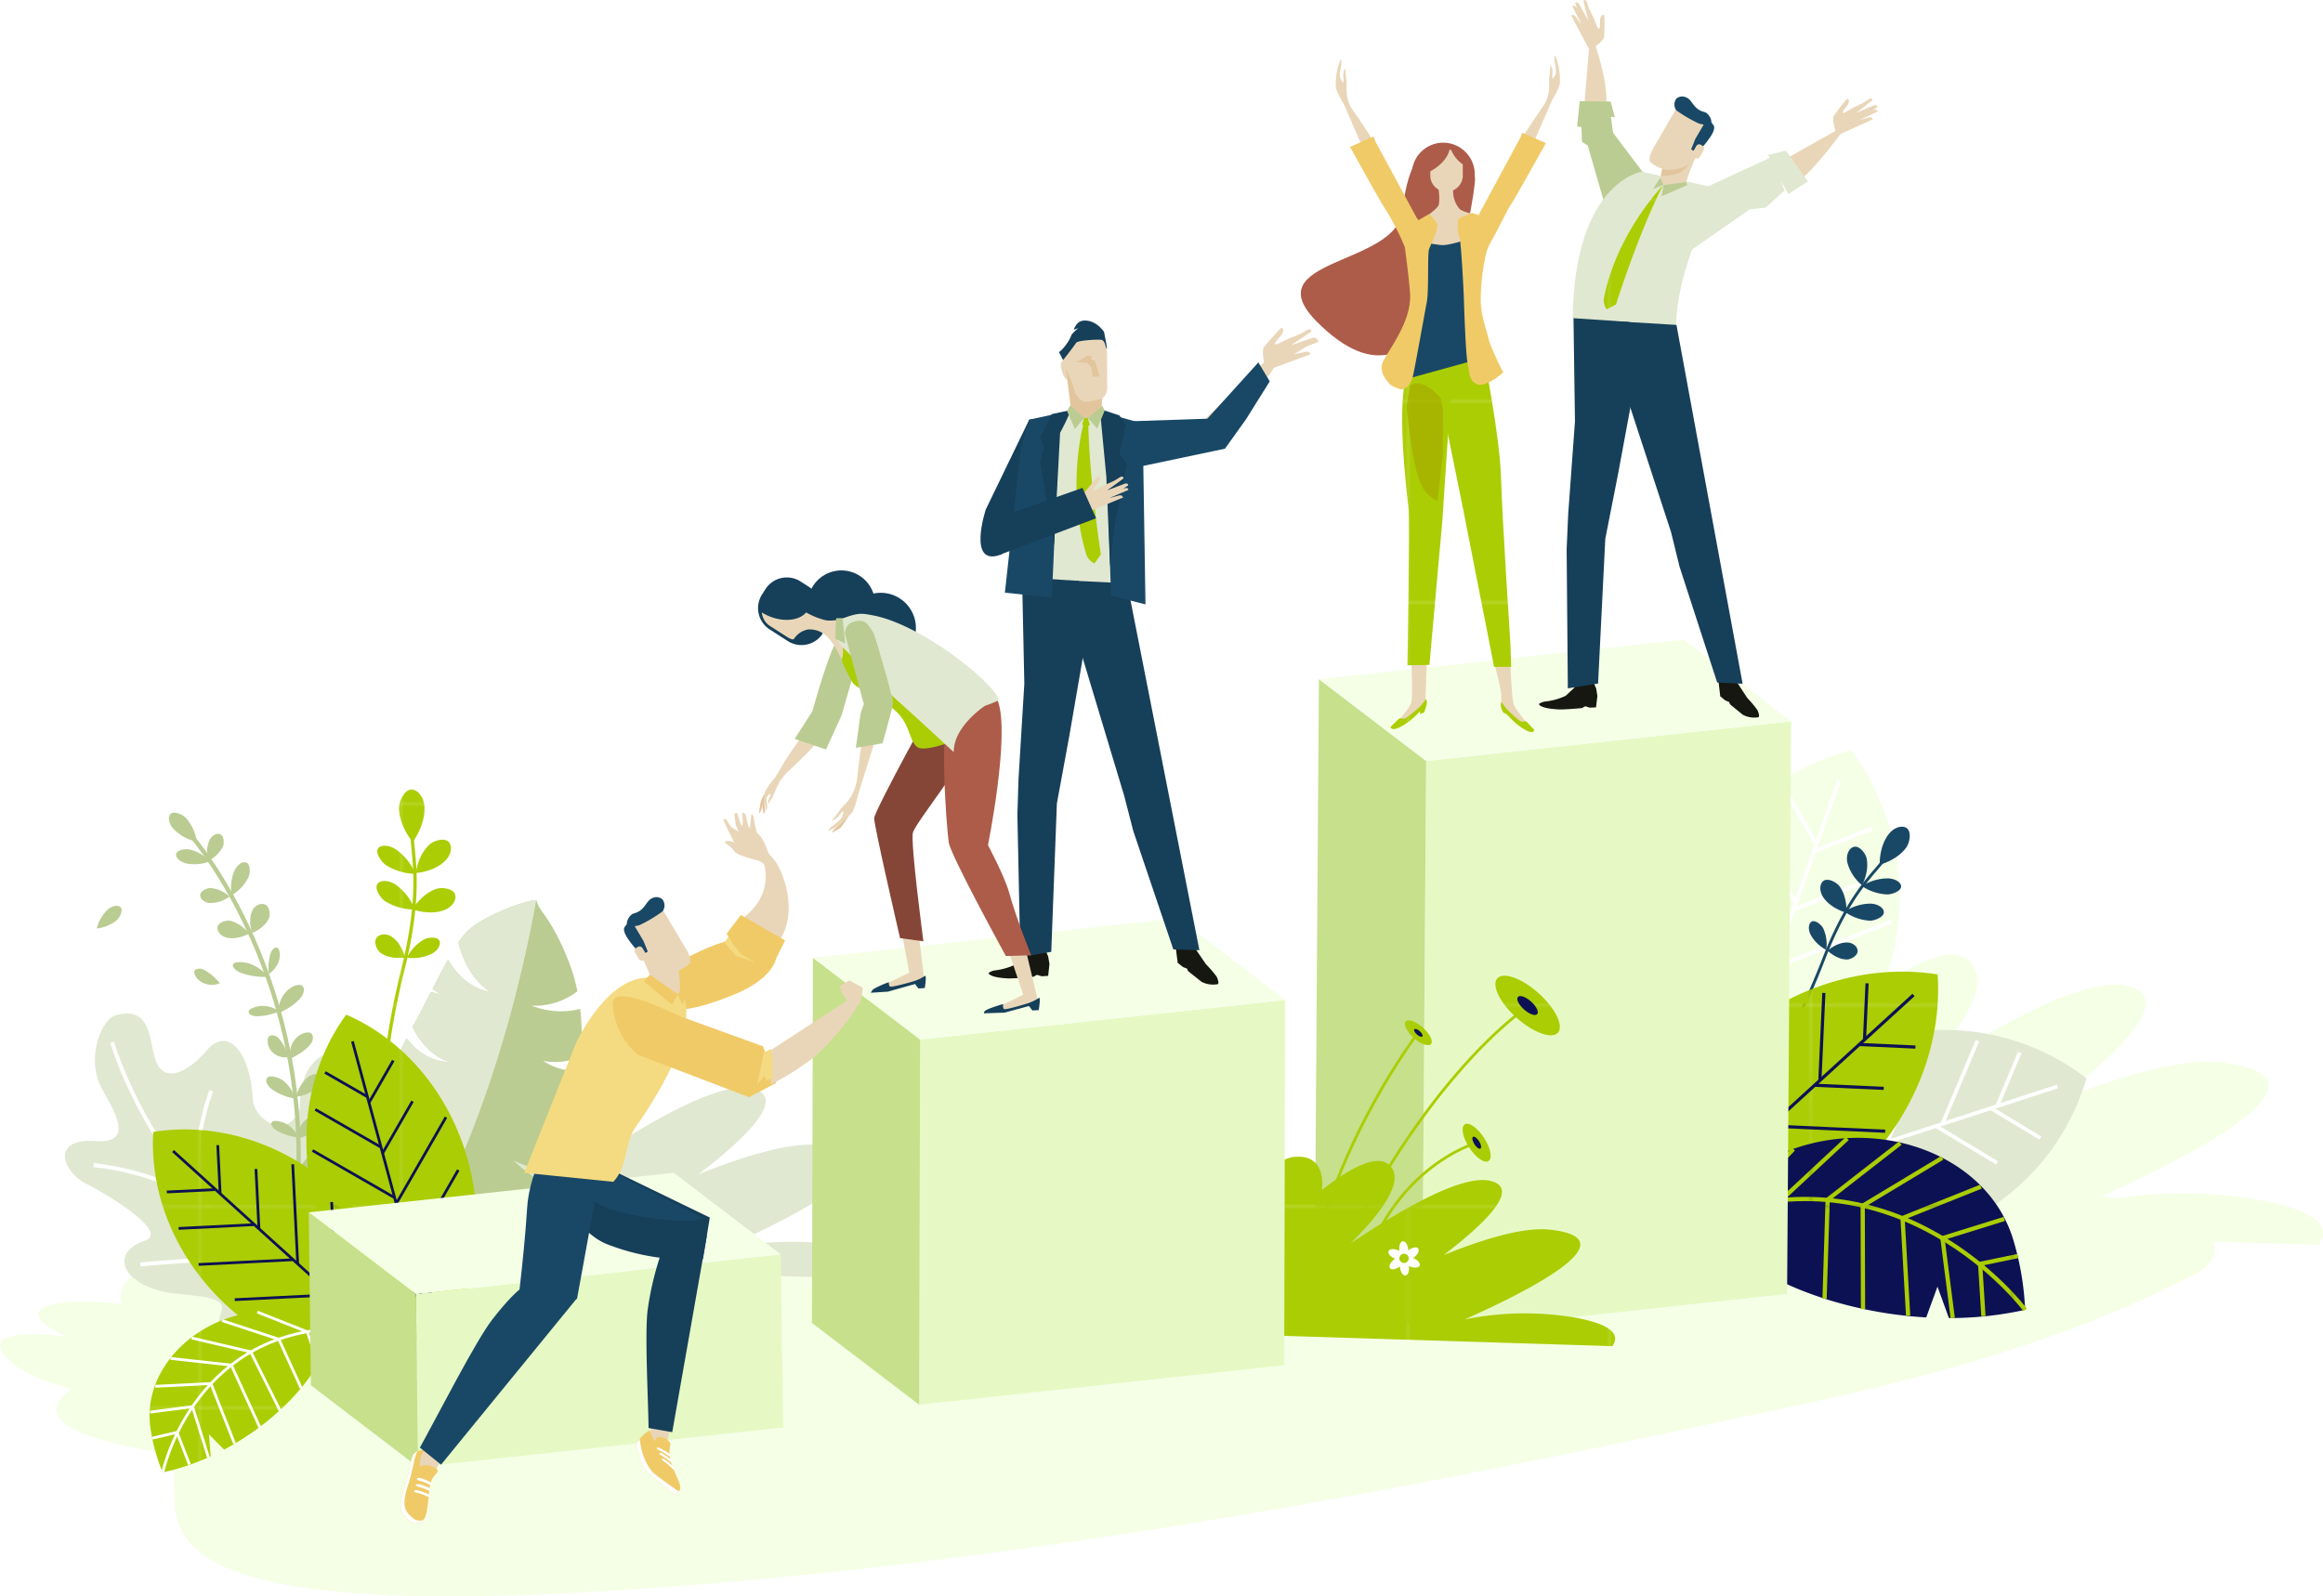 <svg xmlns="http://www.w3.org/2000/svg" xmlns:xlink="http://www.w3.org/1999/xlink" viewBox="0 0 772.92 531.26"><defs><pattern id="新規パターンスウォッチ_2" data-name="新規パターンスウォッチ 2" width="66.88" height="66.88" patternUnits="userSpaceOnUse" viewBox="0 0 66.88 66.88"><rect width="66.88" height="66.88" style="fill:none"/><rect width="66.88" height="66.88" style="fill:#abcd03"/></pattern><pattern id="新規パターンスウォッチ_4" data-name="新規パターンスウォッチ 4" width="66.88" height="66.88" patternUnits="userSpaceOnUse" viewBox="0 0 66.88 66.88"><rect width="66.88" height="66.88" style="fill:none"/><rect width="66.88" height="66.88" style="fill:#a8b500"/></pattern></defs><g id="レイヤー_2" data-name="レイヤー 2"><g id="Layer_3" data-name="Layer 3"><path d="M771.51,414.29c4.22-6.07-.62-11.5-19.69-14.91-20.8-3.72-40.84-2.27-57.39,1,39.34-17.55,85.36-42.49,44.2-46.85-12.83-1.35-32.8,4.25-55.11,13.28,25.17-19.19,39.19-35.18,24.42-38.7-13.71-3.27-42.37,12.08-73,32.69,17.64-17.53,28-33,20.59-40.66-6.07-6.27-19.64.27-35.4,12.7,1-11.33-3.51-18.34-14.44-17.31-10.28,1-19,13.85-25.41,29.43-9-24.76-34.52-40.53-60.93-33.94-31,7.75-8.18,67.14,4.7,95.44Z" style="fill:#f5ffe6"/><path d="M137.32,280.19s-4.39-4.93-4.56-11.15c-.07-2.26,1.72-6.2,4.06-6.27s4.32,2.75,4.42,6C141.42,275,137.32,280.19,137.32,280.19Z" style="fill:url(#新規パターンスウォッチ_2)"/><path d="M138.37,290.53s.56-5.74,4.46-9.43c1.41-1.34,5-2.43,6.45-.91s.8,4.44-1.25,6.39C144.13,290.27,138.37,290.53,138.37,290.53Z" style="fill:url(#新規パターンスウォッチ_2)"/><path d="M137.23,302.61s2.85-5,7.92-6.79c1.84-.65,5.57-.16,6.26,1.8s-1.08,4.39-3.75,5.33C142.59,304.73,137.23,302.61,137.23,302.61Z" style="fill:url(#新規パターンスウォッチ_2)"/><path d="M138.22,290.82a18.75,18.75,0,0,1-9.79-2.91c-1.61-1.09-3.61-4.13-2.65-5.53s3.78-1.17,6.12.42A18.75,18.75,0,0,1,138.22,290.82Z" style="fill:url(#新規パターンスウォッチ_2)"/><path d="M138,302.67a18.11,18.11,0,0,1-9.88-2.77c-1.61-1.09-3.57-4.19-2.56-5.68s3.89-1.31,6.23.28A18.14,18.14,0,0,1,138,302.67Z" style="fill:url(#新規パターンスウォッチ_2)"/><path d="M134.73,318.67s-4.59.83-8-1.47c-1.23-.84-2.53-3.49-1.51-5s3.4-1.64,5.18-.43C133.82,314.1,134.73,318.67,134.73,318.67Z" style="fill:url(#新規パターンスウォッチ_2)"/><path d="M135.38,318.73a14.53,14.53,0,0,1,5.71-6.09c1.4-.74,4.38-.95,5.07.38s-.5,3.33-2.53,4.4A14.58,14.58,0,0,1,135.38,318.73Z" style="fill:url(#新規パターンスウォッチ_2)"/><path d="M135.88,384.6a5.87,5.87,0,0,0,2.3.39l-.11-1.09.05.54-.05-.54c-.1,0-2.57.18-5-2.64-2.7-3.15-4.19-8.65-4.44-16.34-.34-10.54,1.71-24.94,6.11-42.78,5.11-20.73,4-32.31,3.24-40-.19-2-.36-3.65-.36-5.1h-1.09c0,1.5.17,3.22.36,5.21.74,7.59,1.85,19.05-3.21,39.6-9.79,39.72-6.16,54.63-1.4,60.15A8.83,8.83,0,0,0,135.88,384.6Z" style="fill:url(#新規パターンスウォッチ_2)"/><path d="M559,302.12a83,83,0,0,0,11.31,76.61,82.82,82.82,0,0,0,45.64-129.08A83,83,0,0,0,559,302.12Z" style="fill:#f5ffe6"/><line x1="611.94" y1="259.68" x2="571.63" y2="373.68" style="fill:none;stroke:#fff;stroke-miterlimit:10;stroke-width:1.342px"/><line x1="603.76" y1="283.24" x2="622.87" y2="275.75" style="fill:none;stroke:#fff;stroke-miterlimit:10;stroke-width:1.342px"/><line x1="596.89" y1="302.68" x2="620.44" y2="293.44" style="fill:none;stroke:#fff;stroke-miterlimit:10;stroke-width:1.342px"/><line x1="590.01" y1="322.12" x2="629.38" y2="306.68" style="fill:none;stroke:#fff;stroke-miterlimit:10;stroke-width:1.342px"/><line x1="583.14" y1="341.56" x2="621.44" y2="326.54" style="fill:none;stroke:#fff;stroke-miterlimit:10;stroke-width:1.342px"/><line x1="576.27" y1="361" x2="597.59" y2="352.63" style="fill:none;stroke:#fff;stroke-miterlimit:10;stroke-width:1.342px"/><line x1="604.25" y1="280.78" x2="594.1" y2="262.94" style="fill:none;stroke:#fff;stroke-miterlimit:10;stroke-width:1.342px"/><line x1="597.38" y1="300.21" x2="581.55" y2="272.41" style="fill:none;stroke:#fff;stroke-miterlimit:10;stroke-width:1.342px"/><line x1="590.5" y1="319.66" x2="570.7" y2="284.84" style="fill:none;stroke:#fff;stroke-miterlimit:10;stroke-width:1.342px"/><line x1="583.63" y1="339.09" x2="563.29" y2="303.34" style="fill:none;stroke:#fff;stroke-miterlimit:10;stroke-width:1.342px"/><line x1="576.75" y1="358.53" x2="559.28" y2="327.82" style="fill:none;stroke:#fff;stroke-miterlimit:10;stroke-width:1.342px"/><path d="M143.06,465.24c8.74-1.25-45.79-66.44-64.91-58.92-26,10.23-1.2,29,21.6,39.34s-25.68-18.33-31.53-21.59C47.84,412.72,21.85,434.68,58.66,446s4-7.63-13.35-11.22-53.85-2-16.12,13.25,56.62,13.54,46.39,8.44S-13.34,434.37,2,451.63,91,472.7,143.06,465.24Z" style="fill:#f5ffe6"/><path d="M571.8,400.84c-50.25,4.87-206,19.22-301.23,21.92-176.52,5-316.9,43.8-220.11,60.1C77.5,487.42,6.7,540.1,193,530c163.56-8.89,327.25-45.8,406.58-62.63s114.78-35.23,131.26-43.58C745.36,416.42,747.44,383.83,571.8,400.84Z" style="fill:#f5ffe6"/><path d="M623.2,346.53A77.32,77.32,0,0,0,573,398.31a77.11,77.11,0,0,0,121.22-39.46A77.31,77.31,0,0,0,623.2,346.53Z" style="fill:#e0e8d1"/><line x1="684.57" y1="361.58" x2="577.51" y2="396.44" style="fill:none;stroke:#fff;stroke-miterlimit:10;stroke-width:1.249px"/><line x1="662.52" y1="368.9" x2="678.89" y2="378.76" style="fill:none;stroke:#fff;stroke-miterlimit:10;stroke-width:1.249px"/><line x1="644.27" y1="374.84" x2="664.44" y2="387" style="fill:none;stroke:#fff;stroke-miterlimit:10;stroke-width:1.249px"/><line x1="626.02" y1="380.78" x2="659.74" y2="401.11" style="fill:none;stroke:#fff;stroke-miterlimit:10;stroke-width:1.249px"/><line x1="607.76" y1="386.73" x2="640.57" y2="406.5" style="fill:none;stroke:#fff;stroke-miterlimit:10;stroke-width:1.249px"/><line x1="589.51" y1="392.67" x2="607.77" y2="403.68" style="fill:none;stroke:#fff;stroke-miterlimit:10;stroke-width:1.249px"/><line x1="664.62" y1="367.86" x2="672.04" y2="350.26" style="fill:none;stroke:#fff;stroke-miterlimit:10;stroke-width:1.249px"/><line x1="646.37" y1="373.81" x2="657.94" y2="346.35" style="fill:none;stroke:#fff;stroke-miterlimit:10;stroke-width:1.249px"/><line x1="628.11" y1="379.75" x2="642.6" y2="345.39" style="fill:none;stroke:#fff;stroke-miterlimit:10;stroke-width:1.249px"/><line x1="609.86" y1="385.69" x2="624.74" y2="350.39" style="fill:none;stroke:#fff;stroke-miterlimit:10;stroke-width:1.249px"/><line x1="591.61" y1="391.63" x2="604.39" y2="361.31" style="fill:none;stroke:#fff;stroke-miterlimit:10;stroke-width:1.249px"/><path d="M625.44,287.76s5.57-1.32,8.79-5.66c1.17-1.57,1.87-5.26.23-6.47s-4.44-.2-6.13,2.08C625.1,282.05,625.44,287.76,625.44,287.76Z" style="fill:#194866"/><path d="M619.54,294.59s2.46-4.36,1.53-8.93c-.34-1.65-2.36-4.22-4.13-3.85s-2.79,2.76-2.3,5.16A14.57,14.57,0,0,0,619.54,294.59Z" style="fill:#194866"/><path d="M614.34,303.75s.46-5-2.25-8.77c-1-1.38-3.88-2.89-5.35-1.84s-1.41,3.65,0,5.65C609.47,302.58,614.34,303.75,614.34,303.75Z" style="fill:#194866"/><path d="M619.51,294.88a16.23,16.23,0,0,0,8.4,2.79c1.69,0,4.62-1.13,4.64-2.61s-2.11-2.71-4.56-2.74A16.19,16.19,0,0,0,619.51,294.88Z" style="fill:#194866"/><path d="M613.76,303.4a15.73,15.73,0,0,0,8.4,3c1.69,0,4.63-1.21,4.65-2.77s-2.11-2.87-4.57-2.9A15.69,15.69,0,0,0,613.76,303.4Z" style="fill:#194866"/><path d="M608.12,316.4s2.84,2.88,6.4,2.93c1.29,0,3.54-1.22,3.56-2.78s-1.6-2.86-3.47-2.89C611,313.61,608.12,316.4,608.12,316.4Z" style="fill:#194866"/><path d="M607.63,316.12a12.63,12.63,0,0,0-1-7.17c-.62-1.22-2.64-2.85-3.79-2.26s-1.3,2.62-.39,4.4A12.57,12.57,0,0,0,607.63,316.12Z" style="fill:#194866"/><path d="M574.48,362.7a4.83,4.83,0,0,1-1.82-.87l.61-.72-.3.36.3-.36c.07.06,1.74,1.41,4.85.6,3.49-.9,7.29-4.06,11.29-9.4,5.49-7.33,11.2-18.58,17-33.46,6.69-17.28,13.25-25,17.59-30,1.11-1.3,2.07-2.43,2.8-3.45l.77.55c-.75,1.06-1.72,2.2-2.85,3.52-4.3,5-10.8,12.62-17.43,29.74-12.82,33.12-22.82,41.91-29,43.46A7.69,7.69,0,0,1,574.48,362.7Z" style="fill:#194866"/><path d="M574.77,346.74c-20.41,18.64-30.29,44-28.68,67.6,23.32,3.73,49.51-3.8,69.92-22.44s30.29-44,28.69-67.61C621.38,320.56,595.19,328.09,574.77,346.74Z" style="fill:url(#新規パターンスウォッチ_2)"/><line x1="636.68" y1="331.12" x2="549.59" y2="410.65" style="fill:none;stroke:#0c1153;stroke-miterlimit:10;stroke-width:1.049px"/><line x1="618.79" y1="347.62" x2="637.31" y2="348.46" style="fill:none;stroke:#0c1153;stroke-miterlimit:10;stroke-width:1.049px"/><line x1="603.95" y1="361.18" x2="626.76" y2="362.21" style="fill:none;stroke:#0c1153;stroke-miterlimit:10;stroke-width:1.049px"/><line x1="589.1" y1="374.74" x2="627.24" y2="376.47" style="fill:none;stroke:#0c1153;stroke-miterlimit:10;stroke-width:1.049px"/><line x1="574.25" y1="388.3" x2="611.35" y2="389.98" style="fill:none;stroke:#0c1153;stroke-miterlimit:10;stroke-width:1.049px"/><line x1="559.39" y1="401.86" x2="580.06" y2="402.8" style="fill:none;stroke:#0c1153;stroke-miterlimit:10;stroke-width:1.049px"/><line x1="620.38" y1="345.75" x2="621.22" y2="327.25" style="fill:none;stroke:#0c1153;stroke-miterlimit:10;stroke-width:1.049px"/><line x1="605.53" y1="359.32" x2="606.84" y2="330.45" style="fill:none;stroke:#0c1153;stroke-miterlimit:10;stroke-width:1.049px"/><line x1="590.68" y1="372.88" x2="592.32" y2="336.75" style="fill:none;stroke:#0c1153;stroke-miterlimit:10;stroke-width:1.049px"/><line x1="575.83" y1="386.44" x2="577.51" y2="349.33" style="fill:none;stroke:#0c1153;stroke-miterlimit:10;stroke-width:1.049px"/><line x1="560.98" y1="400" x2="562.43" y2="368.12" style="fill:none;stroke:#0c1153;stroke-miterlimit:10;stroke-width:1.049px"/><path d="M297.22,425.87c3.12-4.48-.46-8.49-14.52-11a115.46,115.46,0,0,0-42.33.74c29-12.95,63-31.34,32.61-34.55-9.47-1-24.2,3.13-40.65,9.79,18.56-14.16,28.9-26,18-28.55-10.11-2.41-31.25,8.92-53.85,24.12,13-12.93,20.67-24.33,15.19-30-4.48-4.63-14.49.2-26.11,9.36.77-8.35-2.59-13.52-10.65-12.76-7.58.72-14,10.21-18.75,21.7-6.67-18.26-25.46-29.89-44.93-25-22.88,5.72-6,49.52,3.46,70.39Z" style="fill:#e0e8d1"/><path d="M146,465.4c-.69-3.09-12.09-26.94-1.23-42.56,8.62-12.41,1.59-15.51-5.15-15.83s-13.24,2.4-13.48-6.08c-.78-27.91-19.34-48.68-26.77-31.19-4,9.45-14.87,3.11-15.23-3.94-.77-15-8.09-24.73-15.35-16.24s-14.17,10.1-16.75,4-1-19-13.35-15.74c-4.86,1.3-9.61,13.06-5.64,22.68,2.26,5.48,13.86,20.34-1.16,19.25C16.41,378.64,21.06,390.4,28.8,394c2.89,1.34,28.62,15.81,19.38,18.9-10.91,3.65-8.47,13.35,5.79,16.89,6.48,1.62,21.61.83,19.8,6.29S71.2,449.69,81.16,452C98.35,456,144.55,459,146,465.4Z" style="fill:#e0e8d1"/><path d="M37.34,346.89s11.38,40.7,49.42,70.45,55.16,40.08,73.26,63.51" style="fill:none;stroke:#fff;stroke-miterlimit:10;stroke-width:1.311px"/><path d="M70.3,363s-8.39,21.54-2.46,36.65" style="fill:none;stroke:#fff;stroke-miterlimit:10;stroke-width:1.311px"/><path d="M31.11,387.75s22.56,1.71,39.33,14.67" style="fill:none;stroke:#fff;stroke-miterlimit:10;stroke-width:1.311px"/><path d="M106.89,376.61s2.79,10.69-5.61,51.76" style="fill:none;stroke:#fff;stroke-miterlimit:10;stroke-width:1.311px"/><path d="M46.67,420.81s34.91-3.36,43.09-1.09" style="fill:none;stroke:#fff;stroke-miterlimit:10;stroke-width:1.311px"/><path d="M79.39,444.51s28.09-6.07,44.6,1.56" style="fill:none;stroke:#fff;stroke-miterlimit:10;stroke-width:1.311px"/><path d="M99.34,401.44c6.75-74.73-34.26-122.68-34.68-123.16l-1.07.94c.41.47,41,48,34.33,122.09Z" style="fill:#bacc92"/><path d="M65.5,280.11a15.32,15.32,0,0,0-3.62-7.89c-1.13-1.19-4-2.41-5.09-1.37s-.59,3.42,1.06,5.17A15.33,15.33,0,0,0,65.5,280.11Z" style="fill:#bacc92"/><path d="M69.91,286.64a14.33,14.33,0,0,0-6.8-3.93c-1.46-.32-4.21.18-4.49,1.46s1.35,2.74,3.48,3.21A14.34,14.34,0,0,0,69.91,286.64Z" style="fill:#bacc92"/><path d="M76.38,298.36a10.79,10.79,0,0,0-6.19-2.82c-1.27-.07-3.51.94-3.58,2.32s1.48,2.58,3.32,2.67A10.79,10.79,0,0,0,76.38,298.36Z" style="fill:#bacc92"/><path d="M69.26,286.5a10.77,10.77,0,0,0,4.88-4.68c.53-1.15.42-3.59-.82-4.16s-2.92.42-3.69,2.08A10.83,10.83,0,0,0,69.26,286.5Z" style="fill:#bacc92"/><path d="M98.52,365a12.81,12.81,0,0,0,6.68-2.8c1-.91,2.12-3.26,1.27-4.22s-2.84-.58-4.34.74A12.74,12.74,0,0,0,98.52,365Z" style="fill:#bacc92"/><path d="M77.1,297.92A14.29,14.29,0,0,0,82.65,292c.65-1.4.7-4.3-.6-4.89s-3.16.7-4.09,2.73A14.33,14.33,0,0,0,77.1,297.92Z" style="fill:#bacc92"/><path d="M83.9,310.49s4-1.46,5.58-4.83c.56-1.23.29-3.91-1.24-4.61s-3.5.28-4.31,2.05C82.38,306.48,83.9,310.49,83.9,310.49Z" style="fill:#bacc92"/><path d="M82.83,310.71a11.49,11.49,0,0,0-6.15-4.26c-1.35-.29-4,.47-4.28,2s1.1,3.19,3.07,3.6C79.2,312.88,82.83,310.71,82.83,310.71Z" style="fill:#bacc92"/><path d="M98.18,365.61a11.53,11.53,0,0,0-4-6c-1.17-.92-4-1.87-5.07-1.07s-.4,2.6,1.31,3.94A18.27,18.27,0,0,0,98.18,365.61Z" style="fill:#bacc92"/><path d="M92.94,336.58a9.73,9.73,0,0,0-5.75-1.82c-1.32,0-4,.72-4.39,1.67s.87,1.76,2.77,1.79A20.17,20.17,0,0,0,92.94,336.58Z" style="fill:#bacc92"/><path d="M89.45,324.12a8.34,8.34,0,0,0,3.35-4.32c.4-1.11.45-3.57-.32-4.24s-1.91.2-2.48,1.81A16.43,16.43,0,0,0,89.45,324.12Z" style="fill:#bacc92"/><path d="M96,351.8s-1.16-4.32-3.61-6.56c-.89-.81-2.78-1.08-3.24.3a5.12,5.12,0,0,0,1.59,4.72A6.09,6.09,0,0,0,96,351.8Z" style="fill:#bacc92"/><path d="M92.77,337.17s4.83-2,7.45-5.32c1-1.2,1.39-3.58-.09-4s-3.91.86-5.29,2.6A9.13,9.13,0,0,0,92.77,337.17Z" style="fill:#bacc92"/><path d="M96.65,352.28s4.57-1.92,6.83-5c.82-1.12,1-3.31-.5-3.63s-3.78.84-5,2.46A7.52,7.52,0,0,0,96.65,352.28Z" style="fill:#bacc92"/><path d="M32.22,309a12.81,12.81,0,0,0,6.68-2.8c1-.92,2.11-3.26,1.27-4.22s-2.84-.59-4.34.74A12.74,12.74,0,0,0,32.22,309Z" style="fill:#bacc92"/><path d="M99,391.4a11.49,11.49,0,0,0-4-6c-1.17-.93-4-1.87-5.08-1.08s-.39,2.6,1.31,3.94A18.38,18.38,0,0,0,99,391.4Z" style="fill:#bacc92"/><path d="M99.29,378.58a9.54,9.54,0,0,0-4-4.52c-1.11-.69-3.77-1.39-4.65-.79s-.18,2,1.45,3A19.89,19.89,0,0,0,99.29,378.58Z" style="fill:#bacc92"/><path d="M73.13,327.22a16.75,16.75,0,0,0-5.55-4.61c-1.1-.47-3-.27-2.94,1s1.47,2.87,3.06,3.55A6.82,6.82,0,0,0,73.13,327.22Z" style="fill:#bacc92"/><path d="M99.23,391.89s5-1.39,8.07-4.34c1.1-1.07,1.83-3.37.4-3.93s-4,.36-5.57,1.92A9.06,9.06,0,0,0,99.23,391.89Z" style="fill:#bacc92"/><path d="M99.44,378.85s4.59-1.27,7-3.9c.86-1,1.17-3-.3-3.46s-3.75.36-5,1.74A6.58,6.58,0,0,0,99.44,378.85Z" style="fill:#bacc92"/><path d="M89.3,325.1a14.62,14.62,0,0,0-6.25-4.39c-1.5-.56-4.68-.82-5.38.06s.64,2.31,2.83,3.12A23.73,23.73,0,0,0,89.3,325.1Z" style="fill:#bacc92"/><path d="M131.45,394.53a15.25,15.25,0,0,0,4-.15,37.38,37.38,0,0,1-12.29-7.17,44.68,44.68,0,0,1-5.89-6.12c.45-.78.89-1.51,1.33-2.15a58.34,58.34,0,0,0,3-5.19,20.51,20.51,0,0,0,8.93,7.33,25.6,25.6,0,0,1-7.38-10.3c4-7.87,8.62-18.33,12.1-25.23,3.35,4.41,7.83,7.32,12.87,7.79.46.05.91.06,1.37.07-5.14-1.69-9.46-6-12.24-11.65.1-.16.18-.31.27-.46,1.68-2.89,3.68-6.88,5.82-11.1a15.72,15.72,0,0,1,3.57,1,18.66,18.66,0,0,0-3-2c1.68-3.32,3.43-6.74,5.16-9.83,3.27,5.78,8.22,9.8,13.95,10.68-5-3.31-8.8-9.26-10.48-16.4a28,28,0,0,1,2.46-3.22c5.44-6,23.4-12,23.61-10.61.55,3.49,4.47,4.75,10.5,19.85a59.92,59.92,0,0,1,3,10.23,23.12,23.12,0,0,1-15.26,4.78,26.93,26.93,0,0,0,7.33,1.76,25.9,25.9,0,0,0,8.87-.68,85.81,85.81,0,0,1,.28,15.71,19.79,19.79,0,0,1-10.75,1.85c-.64-.06-1.26-.15-1.88-.26a21.09,21.09,0,0,0,9.69,3.34,23.16,23.16,0,0,0,2.48.1c-.4,3.52-1,7-1.6,10.49a58.13,58.13,0,0,1-3.3,10.52l-.62-.36c-1.2-.69-2.39-1.32-3.57-1.88a29.11,29.11,0,0,1,3.45,4c-1.37,3.24-3,6.71-4.83,10.3a33.45,33.45,0,0,1-11.6-3.43,48.29,48.29,0,0,0,9.61,7.25c-2.29,4.33-4.8,8.79-7.41,13.25a46.4,46.4,0,0,1-7.77-6.22c.77,2.63,3,5.74,6.25,8.8-3.86,6.5-7.87,12.92-11.65,18.83a37.2,37.2,0,0,1-7.55-7.89c-.36,2.71,1.9,6.57,5.87,10.51l-2,3.12c-13.48,20.77-34.5,6.25-34.5,6.25s-12.57-21.22-13.83-29.38c-.73-4.69,3.87-18.84,8.4-27.61C119.64,389.49,125.1,393.92,131.45,394.53Z" style="fill:#bacc92"/><path d="M121.66,440s-12.57-21.22-13.83-29.38c-.73-4.69,3.87-18.84,8.4-27.61,3.41,6.46,8.87,10.89,15.22,11.5a15.25,15.25,0,0,0,4-.15,37.38,37.38,0,0,1-12.29-7.17,44.68,44.68,0,0,1-5.89-6.12c.45-.78.89-1.51,1.33-2.15a58.34,58.34,0,0,0,3-5.19,20.51,20.51,0,0,0,8.93,7.33,25.6,25.6,0,0,1-7.38-10.3c4-7.87,8.62-18.33,12.1-25.23,3.35,4.41,7.83,7.32,12.87,7.79.46.05.91.06,1.37.07-5.14-1.69-9.46-6-12.24-11.65.1-.16.18-.31.27-.46,1.68-2.89,3.68-6.88,5.82-11.1a15.72,15.72,0,0,1,3.57,1,18.66,18.66,0,0,0-3-2c1.68-3.32,3.43-6.74,5.16-9.83,3.27,5.78,8.22,9.8,13.95,10.68-5-3.31-8.8-9.26-10.48-16.4a28,28,0,0,1,2.46-3.22c5.15-5.68,21.52-11.33,23.43-10.77C167.7,358.34,147.47,407.78,122,440.26Z" style="fill:#e0e8d1"/><path d="M104.71,400.35c6.23,23.1,21.83,40.77,40.59,48.89,12.12-16.45,16.72-39.58,10.49-62.67S134,345.79,115.2,337.68C103.07,354.13,98.47,377.25,104.71,400.35Z" style="fill:url(#新規パターンスウォッチ_2)"/><line x1="117.27" y1="346.56" x2="143.85" y2="445.09" style="fill:none;stroke:#0c1153;stroke-miterlimit:10;stroke-width:0.908px"/><line x1="122.85" y1="366.85" x2="130.85" y2="352.95" style="fill:none;stroke:#0c1153;stroke-miterlimit:10;stroke-width:0.908px"/><line x1="127.39" y1="383.65" x2="137.24" y2="366.52" style="fill:none;stroke:#0c1153;stroke-miterlimit:10;stroke-width:0.908px"/><line x1="131.92" y1="400.45" x2="148.39" y2="371.81" style="fill:none;stroke:#0c1153;stroke-miterlimit:10;stroke-width:0.908px"/><line x1="136.45" y1="417.25" x2="152.47" y2="389.39" style="fill:none;stroke:#0c1153;stroke-miterlimit:10;stroke-width:0.908px"/><line x1="140.98" y1="434.05" x2="149.91" y2="418.54" style="fill:none;stroke:#0c1153;stroke-miterlimit:10;stroke-width:0.908px"/><line x1="122.05" y1="364.89" x2="108.15" y2="356.9" style="fill:none;stroke:#0c1153;stroke-miterlimit:10;stroke-width:0.908px"/><line x1="126.59" y1="381.69" x2="104.91" y2="369.23" style="fill:none;stroke:#0c1153;stroke-miterlimit:10;stroke-width:0.908px"/><line x1="131.12" y1="398.49" x2="103.99" y2="382.89" style="fill:none;stroke:#0c1153;stroke-miterlimit:10;stroke-width:0.908px"/><line x1="135.65" y1="415.29" x2="107.79" y2="399.27" style="fill:none;stroke:#0c1153;stroke-miterlimit:10;stroke-width:0.908px"/><line x1="140.18" y1="432.09" x2="116.24" y2="418.33" style="fill:none;stroke:#0c1153;stroke-miterlimit:10;stroke-width:0.908px"/><path d="M76.1,435.1c17.74,16,40.43,22.47,60.59,19.16,1.3-20.4-7.34-42.34-25.08-58.39S71.19,373.39,51,376.72C49.72,397.11,58.37,419.05,76.1,435.1Z" style="fill:url(#新規パターンスウォッチ_2)"/><line x1="57.57" y1="383.06" x2="133.23" y2="451.54" style="fill:none;stroke:#0c1153;stroke-miterlimit:10;stroke-width:0.908px"/><line x1="73.24" y1="397.11" x2="72.45" y2="381.1" style="fill:none;stroke:#0c1153;stroke-miterlimit:10;stroke-width:0.908px"/><line x1="86.15" y1="408.79" x2="85.16" y2="389.05" style="fill:none;stroke:#0c1153;stroke-miterlimit:10;stroke-width:0.908px"/><line x1="99.05" y1="420.46" x2="97.4" y2="387.47" style="fill:none;stroke:#0c1153;stroke-miterlimit:10;stroke-width:0.908px"/><line x1="111.95" y1="432.14" x2="110.35" y2="400.04" style="fill:none;stroke:#0c1153;stroke-miterlimit:10;stroke-width:0.908px"/><line x1="124.85" y1="443.82" x2="123.96" y2="425.95" style="fill:none;stroke:#0c1153;stroke-miterlimit:10;stroke-width:0.908px"/><line x1="71.51" y1="395.9" x2="55.5" y2="396.69" style="fill:none;stroke:#0c1153;stroke-miterlimit:10;stroke-width:0.908px"/><line x1="84.41" y1="407.57" x2="59.44" y2="408.82" style="fill:none;stroke:#0c1153;stroke-miterlimit:10;stroke-width:0.908px"/><line x1="97.32" y1="419.25" x2="66.06" y2="420.81" style="fill:none;stroke:#0c1153;stroke-miterlimit:10;stroke-width:0.908px"/><line x1="110.22" y1="430.93" x2="78.11" y2="432.53" style="fill:none;stroke:#0c1153;stroke-miterlimit:10;stroke-width:0.908px"/><line x1="123.12" y1="442.6" x2="95.54" y2="443.98" style="fill:none;stroke:#0c1153;stroke-miterlimit:10;stroke-width:0.908px"/><path d="M69.51,477.33l.6,7.33a76,76,0,0,1-16,5.36,61.84,61.84,0,0,1-4.1-15.19c-3.55-26.08,30.74-49.66,60.79-32.61-2.66,11-11.59,23.35-25.3,33.36a92,92,0,0,1-10.94,6.86Z" style="fill:url(#新規パターンスウォッチ_2)"/><path d="M54.16,490s9.54-45.26,56.69-47.8" style="fill:none;stroke:#fff;stroke-miterlimit:10;stroke-width:0.933px"/><line x1="50.69" y1="478.61" x2="59.22" y2="476.63" style="fill:none;stroke:#fff;stroke-miterlimit:10;stroke-width:0.933px"/><line x1="49.96" y1="469.96" x2="64.06" y2="468.12" style="fill:none;stroke:#fff;stroke-miterlimit:10;stroke-width:0.933px"/><line x1="51.66" y1="461.37" x2="70.17" y2="460.44" style="fill:none;stroke:#fff;stroke-miterlimit:10;stroke-width:0.933px"/><line x1="56.73" y1="452.08" x2="76.99" y2="454.32" style="fill:none;stroke:#fff;stroke-miterlimit:10;stroke-width:0.933px"/><line x1="63.75" y1="445.28" x2="83.42" y2="449.88" style="fill:none;stroke:#fff;stroke-miterlimit:10;stroke-width:0.933px"/><line x1="73.89" y1="439.49" x2="92.8" y2="445.72" style="fill:none;stroke:#fff;stroke-miterlimit:10;stroke-width:0.933px"/><line x1="85.62" y1="436.65" x2="102.24" y2="443.24" style="fill:none;stroke:#fff;stroke-miterlimit:10;stroke-width:0.933px"/><line x1="63.05" y1="487.43" x2="58.94" y2="476.8" style="fill:none;stroke:#fff;stroke-miterlimit:10;stroke-width:0.933px"/><line x1="64.06" y1="468.12" x2="69.35" y2="485.01" style="fill:none;stroke:#fff;stroke-miterlimit:10;stroke-width:0.933px"/><line x1="70.17" y1="460.44" x2="78.03" y2="480.41" style="fill:none;stroke:#fff;stroke-miterlimit:10;stroke-width:0.933px"/><line x1="76.99" y1="454.32" x2="86.43" y2="474.98" style="fill:none;stroke:#fff;stroke-miterlimit:10;stroke-width:0.933px"/><line x1="83.42" y1="449.88" x2="93.14" y2="469.36" style="fill:none;stroke:#fff;stroke-miterlimit:10;stroke-width:0.933px"/><line x1="92.8" y1="445.72" x2="100.22" y2="462" style="fill:none;stroke:#fff;stroke-miterlimit:10;stroke-width:0.933px"/><line x1="102.24" y1="443.24" x2="105.88" y2="453.78" style="fill:none;stroke:#fff;stroke-miterlimit:10;stroke-width:0.933px"/><path d="M644.65,428.19l3.8,10.46a115.49,115.49,0,0,0,25.36-2.74,94.22,94.22,0,0,0-4-23.49c-11.65-38.13-73.76-48.84-104.31-6.35,10.63,13.43,30.75,24.78,56,29.87a137.42,137.42,0,0,0,19.4,2.5Z" style="fill:#0c1153"/><path d="M673.81,435.91S632,379.68,565.51,406.07" style="fill:none;stroke-miterlimit:10;stroke-width:1.413px;stroke:url(#新規パターンスウォッチ_2)"/><line x1="671.35" y1="418.02" x2="658.36" y2="420.7" style="fill:none;stroke-miterlimit:10;stroke-width:1.413px;stroke:url(#新規パターンスウォッチ_2)"/><line x1="666.87" y1="405.66" x2="646.3" y2="412.06" style="fill:none;stroke-miterlimit:10;stroke-width:1.413px;stroke:url(#新規パターンスウォッチ_2)"/><line x1="659.1" y1="394.91" x2="633.03" y2="405.36" style="fill:none;stroke-miterlimit:10;stroke-width:1.413px;stroke:url(#新規パターンスウォッチ_2)"/><line x1="646.22" y1="385.35" x2="619.77" y2="401.27" style="fill:none;stroke-miterlimit:10;stroke-width:1.413px;stroke:url(#新規パターンスウォッチ_2)"/><line x1="632.27" y1="380.43" x2="608.11" y2="399.23" style="fill:none;stroke-miterlimit:10;stroke-width:1.413px;stroke:url(#新規パターンスウォッチ_2)"/><line x1="614.64" y1="378.89" x2="592.57" y2="399.45" style="fill:none;stroke-miterlimit:10;stroke-width:1.413px;stroke:url(#新規パターンスウォッチ_2)"/><line x1="596.7" y1="382.42" x2="578.02" y2="402.02" style="fill:none;stroke-miterlimit:10;stroke-width:1.413px;stroke:url(#新規パターンスウォッチ_2)"/><line x1="659.93" y1="437.99" x2="658.85" y2="420.75" style="fill:none;stroke-miterlimit:10;stroke-width:1.413px;stroke:url(#新規パターンスウォッチ_2)"/><line x1="646.3" y1="412.06" x2="649.72" y2="438.65" style="fill:none;stroke-miterlimit:10;stroke-width:1.413px;stroke:url(#新規パターンスウォッチ_2)"/><line x1="633.03" y1="405.36" x2="634.88" y2="437.83" style="fill:none;stroke-miterlimit:10;stroke-width:1.413px;stroke:url(#新規パターンスウォッチ_2)"/><line x1="619.77" y1="401.27" x2="619.87" y2="435.67" style="fill:none;stroke-miterlimit:10;stroke-width:1.413px;stroke:url(#新規パターンスウォッチ_2)"/><line x1="608.11" y1="399.23" x2="607.08" y2="432.19" style="fill:none;stroke-miterlimit:10;stroke-width:1.413px;stroke:url(#新規パターンスウォッチ_2)"/><line x1="592.57" y1="399.45" x2="592.68" y2="426.56" style="fill:none;stroke-miterlimit:10;stroke-width:1.413px;stroke:url(#新規パターンスウォッチ_2)"/><line x1="578.02" y1="402.02" x2="579.67" y2="418.82" style="fill:none;stroke-miterlimit:10;stroke-width:1.413px;stroke:url(#新規パターンスウォッチ_2)"/><g style="isolation:isolate"><polygon points="595.96 240.07 594.61 430.61 473.17 443.78 474.51 253.24 595.96 240.07" style="fill:#e6f9c5"/><polygon points="473.17 443.78 437.5 416.57 438.84 226.03 474.51 253.24 473.17 443.78" style="fill:#c6e08c"/><polygon points="474.51 253.24 438.84 226.03 560.29 212.86 595.96 240.07 474.51 253.24" style="fill:#f5ffe6"/></g><path d="M536.48,448c2.69-3.88-.4-7.34-12.56-9.52a99.83,99.83,0,0,0-36.63.64c25.11-11.2,54.47-27.12,28.21-29.9-8.19-.86-20.94,2.71-35.18,8.48,16.07-12.25,25-22.46,15.59-24.7-8.75-2.09-27,7.71-46.6,20.86,11.26-11.18,17.89-21.05,13.15-25.95-3.88-4-12.54.18-22.6,8.11.67-7.24-2.24-11.71-9.21-11-6.56.62-12.12,8.84-16.22,18.78-5.78-15.8-22-25.87-38.88-21.66-19.8,4.94-5.22,42.85,3,60.91Z" style="fill:url(#新規パターンスウォッチ_2)"/><path d="M507.11,335.94s-36.69,24.6-67.61,96.21" style="fill:none;stroke-miterlimit:10;stroke-width:0.934px;stroke:url(#新規パターンスウォッチ_2)"/><path d="M471.44,344.28s-26.85,35.07-35.72,79.19" style="fill:none;stroke-miterlimit:10;stroke-width:0.934px;stroke:url(#新規パターンスウォッチ_2)"/><path d="M491.32,380.29s-31.15,8.9-39.44,49.3" style="fill:none;stroke-miterlimit:10;stroke-width:0.934px;stroke:url(#新規パターンスウォッチ_2)"/><path d="M511.94,330.55c5.57,5,8.44,10.87,6.42,13.13s-8.18,0-13.75-4.95-8.44-10.87-6.42-13.13S506.37,325.56,511.94,330.55Z" style="fill:url(#新規パターンスウォッチ_2)"/><path d="M509.44,333.34c1.77,1.59,2.68,3.45,2,4.17s-2.6,0-4.37-1.57-2.68-3.45-2-4.17S507.67,331.76,509.44,333.34Z" style="fill:#0c1153"/><path d="M473.44,342c2.32,2.08,3.52,4.52,2.68,5.46s-3.41,0-5.73-2.06-3.51-4.53-2.67-5.47S471.12,340,473.44,342Z" style="fill:url(#新規パターンスウォッチ_2)"/><path d="M472.4,343.2c.74.66,1.12,1.44.85,1.73s-1.08,0-1.81-.65-1.12-1.44-.85-1.74S471.67,342.54,472.4,343.2Z" style="fill:#0c1153"/><path d="M493.79,378.69c2.19,3.36,2.86,6.81,1.49,7.7s-4.24-1.13-6.43-4.49-2.85-6.82-1.49-7.71S491.61,375.32,493.79,378.69Z" style="fill:url(#新規パターンスウォッチ_2)"/><path d="M492.11,379.78c.69,1.07.9,2.17.47,2.45s-1.35-.36-2-1.43-.91-2.16-.47-2.45S491.41,378.71,492.11,379.78Z" style="fill:#0c1153"/><path d="M463.87,419.14l.33-.22-.17-.07c-1.44-.62-2.35-1.73-2-2.49s1.76-.87,3.21-.25l.36.17,0-.17c-.18-1.57.33-2.91,1.15-3s1.62,1.09,1.81,2.65a2.8,2.8,0,0,1,0,.4l.14-.11c1.26-1,2.69-1.18,3.18-.52s-.13,2-1.39,2.91l-.33.22.17.07c1.45.62,2.36,1.73,2,2.49s-1.76.87-3.2.25a3,3,0,0,1-.36-.18c0,.06,0,.12,0,.18.19,1.57-.32,2.91-1.14,3s-1.63-1.09-1.82-2.65c0-.14,0-.27,0-.4l-.14.11c-1.26.94-2.68,1.18-3.18.52S462.61,420.09,463.87,419.14Zm3.48,1.18a1.55,1.55,0,1,0-1.72-1.35A1.56,1.56,0,0,0,467.35,420.32Z" style="fill:#fff"/><g style="isolation:isolate"><polygon points="427.6 332.78 427.29 454.33 305.84 467.5 306.15 345.94 427.6 332.78" style="fill:#e6f9c5"/><polygon points="305.84 467.5 270.17 440.29 270.48 318.73 306.15 345.94 305.84 467.5" style="fill:#c6e08c"/><polygon points="306.15 345.94 270.48 318.73 391.93 305.56 427.6 332.78 306.15 345.94" style="fill:#f5ffe6"/></g><g style="isolation:isolate"><polygon points="259.83 417.51 260.55 475.07 139.1 488.24 138.39 430.68 259.83 417.51" style="fill:#e6f9c5"/><polygon points="139.1 488.24 103.43 461.02 102.72 403.47 138.39 430.68 139.1 488.24" style="fill:#c6e08c"/><polygon points="138.39 430.68 102.72 403.47 224.16 390.3 259.83 417.51 138.39 430.68" style="fill:#f5ffe6"/></g><path d="M571.92,222l-.07,5.29.52,4.45,1.65,1.35,1.29.53.31.77,4.28,3.5a8.12,8.12,0,0,0,5.07.82c.73-.11-.07-2.17-.3-2.49a36.18,36.18,0,0,0-3.3-3.93l-3.13-4.76-3.5-5.91Z" style="fill:#161711"/><path d="M530.17,227l.94,2.21.38,2.43-.46,3.77-2.07.1-1.51-.48-1.07.61s-5.89.58-8.07.44c-3.61-.23-5.55-.79-6.19-1.56-.35-.43,1.4-1,2-1.05a21.26,21.26,0,0,0,6.8-1.9l2.93-2.72.71-2.06Z" style="fill:#161711"/><path d="M527,36.85l2.18-26.44S536.45,29,534,37.1,527,36.85,527,36.85Z" style="fill:#e9d6b8"/><polygon points="548.85 60.27 536.73 44.22 535.98 38.86 537.31 39.02 535.89 33.79 525.61 33.67 524.76 42 526.19 42.31 526.37 47.21 528.28 48.46 535.19 72.34 548.85 60.27" style="fill:#bacc92"/><path d="M572.21,62.81l-26-5.65s-22.39,3.3-22.94,48.88c0,.22,34.22,11.22,34.39,2.6C558,87.1,572.21,62.81,572.21,62.81Z" style="fill:#e0e8d1"/><path d="M593.3,53.36l21.64-12.21s-11.89,16.69-17.23,19.52S593.3,53.36,593.3,53.36Z" style="fill:#e9d6b8"/><polygon points="564.8 63.66 588.8 52.55 588.26 51.56 594.24 50.15 601.56 60.37 594.96 64.61 594.09 62.85 592.41 60.25 593.78 63.4 587.49 69.09 582.21 69.65 562.43 83.44 564.8 63.66" style="fill:#e0e8d1"/><polygon points="557.8 108.13 579.81 227.54 571.36 227.17 558.83 188.6 556 177.07 541.08 131.44 539.7 107.04 557.8 108.13" style="fill:#163f59"/><polygon points="531.72 227.48 534.12 179.33 538.4 157.58 543.94 127.7 542.12 107.15 523.54 105.9 524.03 140.28 521.77 171.19 521.26 182.86 521.66 229.09 531.72 227.48" style="fill:#163f59"/><path d="M610.77,43.88s-1.33-4.31-.61-5.38,3.65-4.77,3.65-4.77l.84-.88s1.49.38-.5,2.85-.36,1.79-.36,1.79l2.67-1.56,3.42-1.66,1.42-.93s.77-.59,1.07-.57c.88,0,.52.68.52.68l-5.22,4.08,5.85-2.47s.8-.19,1.05.16,0,.45,0,.45L618.61,40l3.16-.94s.79-.17,1.05.17.37.45.37.45L611.51,45Z" style="fill:#e9d6b8"/><path d="M618.48,38.4l4.22-1.5a3.58,3.58,0,0,1,1.45-.38.58.58,0,0,1,.59.6L618.61,40Z" style="fill:#e9d6b8"/><path d="M530,16.08s3.7-2.58,3.78-3.86.06-6,.06-6L533.71,5s-1.4-.62-1.35,2.56-.83,1.62-.83,1.62L530.4,6.31l-1.68-3.42-.54-1.6s-.25-.94-.49-1.11c-.72-.51-.84.22-.84.22l1.6,6.42-3.08-5.54s-.52-.64-.93-.52-.27.36-.27.36l2,7.07-1.91-2.68s-.52-.62-.93-.52l-.57.13,6,11.34Z" style="fill:#e9d6b8"/><path d="M527.28,7l-2.4-3.78A3.58,3.58,0,0,0,524,2a.59.59,0,0,0-.84.11l3.06,6Z" style="fill:#e9d6b8"/><path d="M554.31,51.06c-1.47,5.82-2,8.82-1.85,9.23.7,2.84,8.5,2.23,8.61.61s2.88-8.25,3.51-9.16S555.18,47.61,554.31,51.06Z" style="fill:#e9d6b8"/><path d="M559.32,49.66A18.84,18.84,0,0,1,564,51.11c-.94,1.63-1.91,3.22-2.65,4.23-2.05,2.82-5.16,2.91-7.22,3.19a4.87,4.87,0,0,1-1.5-.08c.15-1,.64-3.2,1.7-7.39C554.7,49.49,557,49.31,559.32,49.66Z" style="fill:#e2c59c"/><path d="M558.17,35.37l-8.11,14s-1.92,3.31-.93,4.52,4.51,2.93,6.57,2.65,5.18-.37,7.23-3.18,5.9-10.18,5.9-10.18.35-3-4.89-4.1S558.17,35.37,558.17,35.37Z" style="fill:#e9d6b8"/><path d="M560.61,32.26a2.91,2.91,0,0,0-2.86.59,3.3,3.3,0,0,0,0,3.87,46.17,46.17,0,0,0,7.66,4.45c.88.16,2.44.67,3.74-.1.85-.5-.49-3.41-2.06-3.79C563.08,36.3,563.24,32.94,560.61,32.26Z" style="fill:#194866"/><path d="M567.57,40.25l-3.51,6-1.38,3.47.71.41,1.3.75s6.94-7,5.48-9.15S568,39.84,567.57,40.25Z" style="fill:#194866"/><path d="M563.13,50.8a1.08,1.08,0,0,0,.39,1.49l.56.32a1.08,1.08,0,0,0,1.49-.39L566.85,50a1.1,1.1,0,0,0-.39-1.5l-.56-.32a1.09,1.09,0,0,0-1.49.4Z" style="fill:#e9d6b8"/><path d="M553.31,61.69s-15.5,15.94-19.7,37.81a5.08,5.08,0,0,0,1,3.45l3.06-1.62S545.19,77.5,553.31,61.69Z" style="fill:url(#新規パターンスウォッチ_2)"/><polygon points="553.52 61.57 552.87 65.29 561.32 61.63 561.12 60.62 553.52 61.57" style="fill:#bacc92"/><polygon points="552.41 59.17 550 62.93 553.46 61.48 552.41 59.17" style="fill:#bacc92"/><polygon points="216.09 478.5 218.79 462.86 225.55 464.24 221.53 482.04 216.09 478.5" style="fill:#e9d6b8"/><path d="M226.34,495.4c-.14.92-1.63,2.06-1.63,2.06s-8.5-6.09-10.46-8.91a17.14,17.14,0,0,1-1.61-3.78c-.08-.26.14-1.13.07-1.38-.15-.46-.59-.3-.7-.71a11.84,11.84,0,0,1-.45-1.87c2.51-4.16,4.69-4.78,4.69-4.78s1.43,4.46,1.84,3.26c.87-2.57,5.32.13,4.95,1.64C221.55,487,226.76,492.74,226.34,495.4Z" style="fill:#f0ca67"/><path d="M225.89,496.36c-2.67-1.83-8.23-5.72-9-6.72-3.16-4.08-3.63-8.09-4.07-10.68a19,19,0,0,0-1.26,1.85,11.84,11.84,0,0,0,.45,1.87c.11.41.55.25.7.71.07.25-.15,1.12-.07,1.38a17.14,17.14,0,0,0,1.61,3.78c2,2.82,10.46,8.91,10.46,8.91A7.25,7.25,0,0,0,225.89,496.36Z" style="fill:#fff"/><path d="M224.42,489c-.09.17-.47,0-.87-.43a18.32,18.32,0,0,0-2.67-2.19c-.48-.32-.79-.7-.67-.87s.61-.05,1.08.27A19.09,19.09,0,0,1,223.9,488C224.29,488.39,224.51,488.86,224.42,489Z" style="fill:#fff"/><path d="M223.85,486.78c-.1.16-.52,0-.94-.37a17.69,17.69,0,0,0-2.82-2c-.49-.29-.82-.63-.7-.8s.65-.09,1.14.2a18.39,18.39,0,0,1,2.77,2C223.71,486.17,223.94,486.61,223.85,486.78Z" style="fill:#fff"/><path d="M223.24,484.64c-.11.17-.54,0-1-.3a18,18,0,0,0-3-1.73c-.52-.25-.86-.56-.72-.73s.67-.12,1.18.12a18.66,18.66,0,0,1,2.91,1.74C223.1,484.06,223.35,484.47,223.24,484.64Z" style="fill:#fff"/><path d="M138.13,487c-.15-2.86,3.34-4.61,3.34-4.61l6.53-6.58,3.67,2-7.95,13.35S138.29,489.86,138.13,487Z" style="fill:#e9d6b8"/><path d="M141.7,482.41a7.12,7.12,0,0,0-1.89.32c-1.54.37-2.13,1-2.42,1.65-1.11,2.6-.93,4.6-2.93,10.94s-1.28,8.41,1.5,10.66,5.34.54,5.95-2.6c.87-4.54.65-7.15,1.29-9.5s1.24-2.55,2.31-3.91-3.88-3.12-5.19-2C139.16,489,139.68,483.16,141.7,482.41Z" style="fill:#f0ca67"/><path d="M138.65,483.47c-1.11,2.61-.93,4.6-2.93,10.95s-1.28,8.4,1.49,10.65a3.49,3.49,0,0,0,3.54.82c-1.15,1.31-2.92,1.6-4.79.09-2.78-2.25-3.5-4.31-1.5-10.66s1.82-8.34,2.93-10.94A2.49,2.49,0,0,1,138.9,483,2,2,0,0,0,138.65,483.47Z" style="fill:#fff"/><path d="M141.61,482.41a.21.21,0,0,1,.09,0l-.11,0A.11.11,0,0,1,141.61,482.41Z" style="fill:#e9d6b8"/><path d="M137.74,496.17c-.1.21.27.44.82.57a15.88,15.88,0,0,1,3.25,1.13c.53.25,1,.3,1.1.08s-.26-.63-.77-.87a15.56,15.56,0,0,0-3.23-1.09C138.37,495.87,137.84,496,137.74,496.17Z" style="fill:#fff"/><path d="M138.34,494.21c-.07.21.29.45.8.57a15,15,0,0,1,3.06,1.11c.5.24.94.28,1,0s-.29-.66-.78-.89a14.57,14.57,0,0,0-3-1.06C138.88,493.87,138.41,494,138.34,494.21Z" style="fill:#fff"/><path d="M138.67,492.11c0,.22.33.49.86.64a15.93,15.93,0,0,1,3.14,1.25c.51.27,1,.32,1,.07s-.33-.7-.83-1a16.15,16.15,0,0,0-3.12-1.2C139.2,491.77,138.73,491.88,138.67,492.11Z" style="fill:#fff"/><path d="M182.32,379.06l53.85,26.14L233.9,419a73.88,73.88,0,0,1-32.09-5C185.69,407.32,182.32,379.06,182.32,379.06Z" style="fill:#163f59"/><path d="M233.92,405.43l-51.6-26.37a64.41,64.41,0,0,0,1.27,6.74c5.13,7.36,12.54,15,22.12,17.38,10.91,2.71,18.07,3.3,25.2,3Z" style="fill:#194866"/><path d="M215.8,475.25c-.2-11.42-1.33-32.67-.24-39.79a102.09,102.09,0,0,1,5.73-22l13.9-2.26-11.52,65.42Z" style="fill:#163f59"/><path d="M190.9,367.05l8.87,22.54L192,432.21l-20.54,8.24s2.8-20.58,3.94-38.48C176.48,384.58,190.9,367.05,190.9,367.05Z" style="fill:#194866"/><path d="M139.71,481.77c6.78-12.31,18.64-35.61,24.09-42.64,10.1-13,12.73-11.92,12.73-11.92l15.32,5-45.1,55.23Z" style="fill:#194866"/><path d="M256.45,286,255,282.08a14.13,14.13,0,0,0-2.07-3.86c-1.46-1.94-3.58-1.91-5.7-.87a6.2,6.2,0,0,0-2.73,2.2s.2,3,2.64,3.53,6.71,4.74,7.41,4A4.23,4.23,0,0,1,256.45,286Z" style="fill:#e9d6b8"/><polygon points="244.54 280.83 242.4 276.65 240.59 272.67 241.57 272.6 243.25 275.25 247.78 277.99 246.7 278.94 244.54 280.83" style="fill:#e9d6b8"/><polygon points="244.82 274.65 244.32 270.81 245.24 270.49 246.43 274.18 248.95 277.47 246.7 278.94 244.82 274.65" style="fill:#e9d6b8"/><polygon points="246.93 270.41 247.13 273.49 247 275.56 248.24 277.48 250.39 276.9 248.98 274.89 248.01 270.87 246.93 270.41" style="fill:#e9d6b8"/><polygon points="249.99 270.87 249.44 276.42 250.41 277.72 251.91 277.41 251.23 274.83 250.7 271.54 249.99 270.87" style="fill:#e9d6b8"/><path d="M255.28,289a5.71,5.71,0,0,0-3.68-2.8s-6.47-1.52-7.16-2.8a11.4,11.4,0,0,0-3.13-2.83s-.71-1.13,1.92-.55a11,11,0,0,1,3.08,1.23s4-.44,5,.09C253.52,282.47,256,288,256,288S255.42,289.33,255.28,289Z" style="fill:#e9d6b8"/><path d="M246,306.4s14.33-8.41,6.38-23.46c-2.36-4.48,1.4-1,4.78,2.66s8,16.66,3.19,25.65-7.41,12-11.59,11.78S246,306.4,246,306.4Z" style="fill:#e9d6b8"/><path d="M220.73,334.55s2.73,5,23.57-3.57c13-5.34,13.92-12,13.92-12l3-6-14.73-8.48-4.72,6.24.59,1a3.16,3.16,0,0,1-1.93,1.89c-1.42.39-7.93,2.48-19,9.1C208.44,330.45,220.1,333.37,220.73,334.55Z" style="fill:#f0ca67"/><path d="M244.92,318.16l-2.82-3.27L241,313.52a3.42,3.42,0,0,0,1.44-1.84l1.62,2.83,2.55,3,4.62,2.77Z" style="fill:#f4da80"/><path d="M204.06,393.31l-29.63-3,17.19-43.12s8.91-19.56,21.76-21.66c7.74-1.27,13.56,5.31,13.56,5.31s8.43,10.21-15.66,44.59C207.81,380.36,208.84,388.33,204.06,393.31Z" style="fill:#f4da80"/><path d="M285.63,334.54c1.16-1,1.39-5.86,1.39-5.86l-4.4-2.38L279.43,328l.71,2.58,2.73,4S284.93,335.17,285.63,334.54Z" style="fill:#e9d6b8"/><path d="M226.84,338.42l27,9.79.76,2,1.84-1.05,1.76,11.28-9,4.7-36.68-14s-7.66-5.25-8.67-16.58C203.12,326.3,224.58,337.71,226.84,338.42Z" style="fill:#f0ca67"/><path d="M255.77,349.94l28.89-18.78s1.34,2.3.4,4c-2.55,4.71-10.37,13.7-15,17.28a90.67,90.67,0,0,1-13.51,8.45Z" style="fill:#e9d6b8"/><path d="M251.9,361s1.68-7.62,2.41-11.62l.33.87,1.84-1.05.58,3.9v5.66l-2.2.83-.39-1.66Z" style="fill:#f4da80"/><path d="M224.12,317.91c2.83,5.73,2.16,13.11,1.72,13.12-1,0-8.41-1.33-8.53-3s-3-8.4-3.69-9.32S222.5,314.64,224.12,317.91Z" style="fill:#e9d6b8"/><path d="M219,316.52a18.67,18.67,0,0,0-4.75,1.54c1,1.65,2,3.27,2.75,4.3,2.13,2.85,5.31,2.92,7.42,3.18a4.77,4.77,0,0,0,1.53-.09c-.17-1.07-.69-3.27-1.81-7.54C223.7,316.3,221.35,316.14,219,316.52Z" style="fill:#e9d6b8"/><path d="M220,301.9l8.43,14.19s2,3.36,1,4.61-4.59,3.05-6.7,2.79-5.3-.33-7.43-3.19S209.18,310,209.18,310s-.39-3,5-4.25S220,301.9,220,301.9Z" style="fill:#e9d6b8"/><path d="M217.48,298.73a3,3,0,0,1,2.93.58,3.38,3.38,0,0,1,.05,4,47.37,47.37,0,0,1-7.79,4.63c-.9.18-2.49.71-3.83-.06-.87-.5.48-3.5,2.07-3.9C215,302.9,214.8,299.46,217.48,298.73Z" style="fill:#194866"/><path d="M210.45,307l3.64,6.14,1.45,3.53-.72.43-1.32.78s-7.18-7.13-5.7-9.31S210,306.57,210.45,307Z" style="fill:#194866"/><path d="M215.1,317.73a1.12,1.12,0,0,1-.4,1.53l-.56.34a1.12,1.12,0,0,1-1.53-.39L211.27,317a1.12,1.12,0,0,1,.39-1.53l.57-.34a1.12,1.12,0,0,1,1.53.39Z" style="fill:#e9d6b8"/><polygon points="225.45 330.82 223.66 334.42 214.21 326.6 216.21 324.38 225.45 330.82" style="fill:#f0ca67"/><polygon points="227.68 328.76 228.32 327.81 228.45 330.92 227.03 334.34 225.45 330.82 227.68 328.76" style="fill:#f0ca67"/><path d="M328,169.54l14.45-29.87,10-1-16.2,36s-1.75,9.35-3.19,9.89C321.63,188.85,328,169.54,328,169.54Z" style="fill:#163f59"/><path d="M401.21,139.17l24.27-23.33s6.74-.43-18.91,28.11C401.11,150,401.21,139.17,401.21,139.17Z" style="fill:#e9d6b8"/><path d="M420.83,121.91s-1.22-5.26-.26-6.47,4.77-5.4,4.77-5.4l1.07-1s1.75.58-.84,3.37-.58,2.11-.58,2.11l3.33-1.64,4.23-1.71,1.77-1s1-.64,1.33-.6c1,.12.56.87.56.87l-6.59,4.43,7.21-2.46s1-.15,1.24.28-.05.54-.05.54l-7.47,4.67,3.85-.84s1-.15,1.24.27.4.58.4.58l-14.4,5.31Z" style="fill:#e9d6b8"/><path d="M431,114.75l5.17-1.44A4.31,4.31,0,0,1,438,113a.71.71,0,0,1,.66.78L431,116.67Z" style="fill:#e9d6b8"/><polygon points="375.67 140.22 373.82 156.43 407.57 149.33 414.59 139.52 422.47 126.93 418.69 120.61 401.73 139.34 375.67 140.22" style="fill:#194866"/><path d="M357.11,123.43c.41,1.4,0,2.76-1,3h0c-1,.28-2.06-.63-2.48-2l-.52-1.76c-.41-1.4,0-2.76,1-3h0c.95-.28,2.06.62,2.47,2Z" style="fill:#e9d6b8"/><path d="M366.55,136.28c-.11,2.56-1.38,4.83-2.81,5l-4.1.18c-1.45-.05-2.91-2.19-3.24-4.73l-1.56-12.56c-.34-2.51.43-7.61,2.54-9.2a5.46,5.46,0,0,1,6.28-.27c2.24,1.39,3.45,6.41,3.34,8.94C366.85,127.85,366.69,132.07,366.55,136.28Z" style="fill:#e2c59c"/><path d="M368.39,129.7c-.55,2.41-1.5,3-3.23,3.35s-2,.43-3.68.66-3.63-2.08-4.13-4.17c-.81-3.47-2.83-6.25-3.64-9.71-.51-2.08.31-4,2.79-5.62,2.27-1.47,4.91-4.36,7.44-3.59,2.76.87,4.43,4.94,4.4,7.1C368.34,121.3,368.39,126.12,368.39,129.7Z" style="fill:#e9d6b8"/><path d="M352.32,117.15l1.39,2.68s2.57-3.17,4.36-5.75c.57-.81,6.73-1.15,8.28-1,1.12.15,1.31,1.58,1.6,2.39,1.05,2.93-.61-5-.61-5s-2.26-3.65-6.19-3.79c-2.17-.08-3.12,1.23-3.87,2.9-.18.39,2.35-.73,1.91-.76a25.52,25.52,0,0,0-2.63,2.5,12.94,12.94,0,0,1-1.24,2.5C353.35,116.79,352.32,117.15,352.32,117.15Z" style="fill:#163f59"/><polygon points="361.61 118.38 363.32 118.54 362.91 119.6 364.28 120.04 365.84 125.21 363.62 125.47 363.13 122.29 361.7 120.74 358.27 120.58 361.61 118.38" style="fill:#e2c59c"/><path d="M391.25,310.27l0,5.53.61,4.64,1.74,1.38,1.35.54.33.8,4.51,3.59a8.37,8.37,0,0,0,5.3.79c.76-.11-.11-2.25-.34-2.59a38,38,0,0,0-3.49-4.05L397.9,316l-3.72-6.12Z" style="fill:#161711"/><path d="M347.75,316l1,2.3.43,2.53-.43,3.94-2.16.13-1.58-.48-1.12.64a83,83,0,0,1-8.4.57c-3.77-.2-5.8-.76-6.48-1.55-.37-.44,1.44-1.09,2-1.13a22,22,0,0,0,7.07-2.06l3-2.88.72-2.15Z" style="fill:#161711"/><path d="M379,142.29l-13-5.58-4.42,2.67-8-2s-9.3,5.57-10.23,5.57.31,52,.31,52l23.54,7.44,9-5.89Z" style="fill:#e0e8d1"/><polygon points="375.03 194.13 399.07 316.23 390.4 315.96 377.08 276.59 374.04 264.81 360.01 218.22 356.46 193.24 375.03 194.13" style="fill:#163f59"/><polygon points="349.78 316.77 351.65 267.4 355.76 245.06 361.06 214.36 358.94 193.32 340.07 192.13 340.82 227.51 338.89 259.2 338.51 271.18 339.5 318.55 349.78 316.77" style="fill:#163f59"/><polygon points="369.66 198.21 368.11 148.75 366.25 137.04 380.19 140.94 381.13 201.14 369.66 198.21" style="fill:#194866"/><polygon points="356.03 136.71 352.42 143.63 350.15 194.96 349.84 198.86 334.35 197.24 339.62 149.4 342.4 139.67 356.03 136.71" style="fill:#194866"/><polygon points="370.9 174.81 374.93 154.68 372.45 150.96 374.62 141.36 372.45 138.26 365.95 136.09 368.11 158.7 369.35 188.44 370.9 174.81" style="fill:#163f59"/><path d="M356,136.53c.3.93-3.28,7.51-3.28,7.51l-2,37.28-4.65-27.57,1.24-5-1.24-3.1,3.86-7.83Z" style="fill:#163f59"/><polyline points="361.93 139.12 362.64 141.36 362.02 141.87 360.68 141.77 360.06 141.25 360.72 139.1 361.83 139.11" style="fill:url(#新規パターンスウォッチ_2)"/><polygon points="361.92 139.09 365.08 142.65 367.55 136.65 366.76 135.07 361.92 139.09" style="fill:#bacc92"/><polygon points="356.06 134.95 360.72 139.1 357.64 142.8 355.05 136.81 356.06 134.95" style="fill:#bacc92"/><path d="M361.47,139.81a5.18,5.18,0,0,0-1.24,2.39c-1.53,6.36-4.3,24.51,1.29,42.58a5.34,5.34,0,0,0,2.64,2.74l2.13-3s-3.7-23.91-4.16-42.41C362.11,141.31,361.48,140.56,361.47,139.81Z" style="fill:url(#新規パターンスウォッチ_2)"/><path d="M361.25,169.31s-1.18-4.35-.42-5.38,3.8-4.64,3.8-4.64l.87-.85s1.48.42-.6,2.82-.41,1.78-.41,1.78l2.71-1.47,3.48-1.54,1.45-.88s.78-.56,1.09-.54c.87.08.49.71.49.71l-5.35,3.89,5.92-2.26s.81-.17,1,.19,0,.45,0,.45l-6.09,4.12,3.19-.83s.79-.14,1,.2a4.84,4.84,0,0,0,.36.46L362,170.41Z" style="fill:#e9d6b8"/><path d="M369.14,164.11l4.26-1.36a3.77,3.77,0,0,1,1.46-.33.6.6,0,0,1,.58.63l-6.23,2.66Z" style="fill:#e9d6b8"/><polygon points="330.8 172.72 360.17 162.37 364.69 172.48 332.7 184.61 330.8 172.72" style="fill:#163f59"/><path d="M490.78,59.55c0,6.15-12.46,88.17-52.74,47.4-20.72-21,26.69-18.44,28.55-36.78.62-6.11,4.45-28.25,12-11.13C481.21,65.1,490.78,53.41,490.78,59.55Z" style="fill:#ad5c49"/><path d="M462.42,60.94s1.77-.94-3.19-10.06-14.39-21.47-14.39-21.47l9.55,22S458.42,59.64,462.42,60.94Z" style="fill:#e9d6b8"/><path d="M471.35,72.46,457.59,47,457,45.43l-7.81,3.45S460,68.46,460.78,69.32A88.6,88.6,0,0,1,466.47,80c.53,1.58,4.1,9.15,9.1,6.37S471.35,72.46,471.35,72.46Z" style="fill:#f0ca67"/><path d="M449.71,36.17c-2.43-4.3-1.4-7.19-1.72-9.22a35.8,35.8,0,0,1-.32-4.21c-1.22,1.84-.49,3.26-.67,4.24s0,.66-1-.82c-.55-.83.06-3.11.25-4.62a3.94,3.94,0,0,0-.11-1.94,19.58,19.58,0,0,0-1.26,3.89,24,24,0,0,0-.41,5.76,20.72,20.72,0,0,0,3.13,5.94C449.23,37.36,451.46,39.27,449.71,36.17Z" style="fill:#e9d6b8"/><path d="M501.07,59.69s-1.77-.93,3.19-10,14.39-21.48,14.39-21.48l-9.55,22S505.07,58.4,501.07,59.69Z" style="fill:#e9d6b8"/><path d="M492.14,71.22l13.76-25.5.64-1.54,7.81,3.46s-10.88,19.58-11.64,20.44-4.82,9.27-5.69,10.71c-2.9,4.75-2.9,7.4-3.55,6.77C489.37,81.67,492.14,71.22,492.14,71.22Z" style="fill:#f0ca67"/><path d="M513.78,34.93c2.43-4.31,1.4-7.19,1.72-9.22a32.44,32.44,0,0,0,.31-4.22c1.23,1.85.5,3.26.68,4.25s0,.66,1-.82c.55-.84-.06-3.11-.25-4.63a3.88,3.88,0,0,1,.11-1.93,19.63,19.63,0,0,1,1.26,3.88A23.34,23.34,0,0,1,519,28a20.36,20.36,0,0,1-3.12,5.93C514.26,36.11,512,38,513.78,34.93Z" style="fill:#e9d6b8"/><path d="M474.75,219.68l-.47,13.63s-5.36,5.8-7.27,6.71-1.62.08-1.47-.39,3.4-3.84,4-5.72,0-13.53.13-14.12S474.75,219.68,474.75,219.68Z" style="fill:#e9d6b8"/><path d="M497.18,220.81s2.1,7.65,2.3,10.25-.27,3.44.5,4.25,6.19,7.2,7.44,7.17a1.17,1.17,0,0,0,1.21-1.21s-4.26-4.88-4.94-6.75-1.11-12.41-1.14-13.48S497.18,220.81,497.18,220.81Z" style="fill:#e9d6b8"/><path d="M483.15,124.29l-3.27,49.34-4.28,47.65-7.31.14s.83-48.2.35-52.33-4.55-37.66.12-45.77S483.15,124.29,483.15,124.29Z" style="fill:url(#新規パターンスウォッチ_2)"/><path d="M480.18,133.38s-6.62-8.5-11-4.95c-.44,2-.84,4.37-1.2,7,2.87,26.46,5.21,28.46,10.32,31.38l1.74-15Z" style="fill:url(#新規パターンスウォッチ_4)"/><path d="M493.7,118.63s5.31,26.21,5.73,40.4,3.14,55.66,3.14,55.66l.21,7.26-5.65,0-10.37-52.8-9.86-48.56Z" style="fill:url(#新規パターンスウォッチ_2)"/><path d="M490.69,58.09a10.47,10.47,0,1,1-10.47-10.61A10.54,10.54,0,0,1,490.69,58.09Z" style="fill:#ad5c49"/><path d="M478.39,61.21s1,5.68.17,7.26-6.48,5.21-7.31,6.31,1.66,9.63,9.8,8.37,11.52-5.22,11.52-6.49,3.77-3.46,1.11-4.4-7-1.58-8.14-2.84a9,9,0,0,1-1.83-7.74C484.54,58.37,478.39,61.21,478.39,61.21Z" style="fill:#e9d6b8"/><path d="M482.82,49.89l-.52-.11c-.36,1.95-2,4.26-4.52,6.07A16.36,16.36,0,0,1,475.9,57v1.83a5.42,5.42,0,0,0,10.8,0V54.7A11.11,11.11,0,0,1,482.82,49.89Z" style="fill:#e9d6b8"/><path d="M492,119.51l-24.73,6.83,3.87-21.57-.88-25.3a39,39,0,0,0,9.35,2.09c2.86.17,9-2.09,9-2.09Z" style="fill:#194866"/><path d="M466.84,78s2,14.14,2.33,19.83c.58,10.26-8.95,20.54-9.45,23.85s3,6.45,3,6.45a13.48,13.48,0,0,0,3.33,1.42c1.16.16,3.38-.91,4.15-4.74,1-4.73,3.9-21,4.48-24,.84-4.18.17-16.41.84-18s3.07-6.71,2.74-8-2.74-3.55-2.74-3.55S468.16,75,466.84,78Z" style="fill:#f0ca67"/><path d="M489.82,70.84s-3.24,1.3-4.24,1.77-.5,5.68,0,6.39,1.37,16.69,1.49,20.48.63,18.7,1.25,21.42.25,5.91,3.24,7,8.6-3.94,8.6-3.94-4.1-8-4.85-11.16-2.38-7.27-2.63-12.12a69.15,69.15,0,0,1,1.73-16.09c1-4.3,1.51-10.18,1.76-10.89S490.81,71.19,489.82,70.84Z" style="fill:#f0ca67"/><path d="M474.43,232.6a2.74,2.74,0,0,1,.28,1.71c-.14.71-.85,2.78-.85,2.78l-1.39.56,0-.94a32.07,32.07,0,0,1-3.89,3.58c-1.28.8-4,2.81-5.45,2.25a.85.85,0,0,1-.47-.61s2.47-2.43,2.86-2.78,1.23.39,2.25-.18a37.38,37.38,0,0,0,4.77-3.92A15.05,15.05,0,0,0,474.43,232.6Z" style="fill:url(#新規パターンスウォッチ_2)"/><path d="M499.51,233.53a4.44,4.44,0,0,0-.09,1.76,8.46,8.46,0,0,0,.73,1.83l1.27.64a32.16,32.16,0,0,0,3.6,3.51c1.18.8,3.67,2.81,5.05,2.25a.86.86,0,0,0,.44-.6s-2.27-2.43-2.63-2.78-1.14.38-2.09-.19a35.44,35.44,0,0,1-4.4-3.92A24.34,24.34,0,0,1,499.51,233.53Z" style="fill:url(#新規パターンスウォッチ_2)"/><polygon points="305.59 310.29 307.56 326.22 297.44 328.69 292.07 328.79 302.55 323.71 299.98 310.14 305.59 310.29" style="fill:#e9d6b8"/><path d="M311.56,232.43s-20.66,37.34-20.7,39.89,8.61,39.89,8.61,39.89l7.77,1.06s-4.37-32.84-3.49-36.18c1.16-4.4,27.09-34.56,23.31-43.92S311.56,232.43,311.56,232.43Z" style="fill:#854638"/><path d="M307.69,328.82l-2.11.14-1.13-1.48-9,2.54-5.7.37a4.63,4.63,0,0,1,.78-1.17,32.34,32.34,0,0,1,5.2-2.34s-.1,1.31.55,1.48,6.85-1.46,8.32-2c2.53-.94,3.12-1.73,3.28-1.59C308.31,325.13,307.69,328.82,307.69,328.82Z" style="fill:#163f59"/><path d="M255.12,264.47s-.48-.4-.81,0a8.89,8.89,0,0,0-1.24,2.65c-.18.61-.56,3.63-.56,3.63a3.58,3.58,0,0,0,1-2A15.44,15.44,0,0,1,255.12,264.47Z" style="fill:#e2c59c"/><path d="M255,264.86c-.74.87-.81,2.21-.5,3.79a2.64,2.64,0,0,1-.39,2.23,17.93,17.93,0,0,1-.48-3.33,5.52,5.52,0,0,1,.11-2C254.27,263.59,256.88,262.61,255,264.86Z" style="fill:#e2c59c"/><path d="M278,238c-1.61,6.19-16.85,19.71-16.85,19.71s-7.08,3.45,9.65-17.86C275.79,233.44,278.37,236.46,278,238Z" style="fill:#e9d6b8"/><path d="M254.67,266.08l-.39-.41.16-2a22.26,22.26,0,0,1,2.78-4.1c1.07-1,3.56-5.85,4-6.35s3.52.31,3.52.31-3.72,4.31-5,6.14-2.32,5.09-2.82,5.83a20.87,20.87,0,0,0-1.19,1.94s-.62-.54.59-2.59c.32-.55-.45-.61-.45-.61Z" style="fill:#e9d6b8"/><path d="M255.15,263.64a6,6,0,0,0-.91,2.48c0,.63.71,3.61.71,3.61a3.56,3.56,0,0,0,.25-2.21A12.19,12.19,0,0,1,255.15,263.64Z" style="fill:#e9d6b8"/><path d="M264.39,245.91l5.91-9.19s6.32-23.14,9-24.45c3.2-1.55,8.76-2.09,8.76-2.09L280,238.1l-5.16,11.32Z" style="fill:#bacc92"/><polygon points="341.41 316.58 345.48 333.55 335.36 336.03 329.99 336.13 340.46 331.05 335.24 315.52 341.41 316.58" style="fill:#e9d6b8"/><path d="M345.61,336.16l-2.11.13-1.13-1.48L334.25,337l-6.88.24a1.23,1.23,0,0,1,.3-.77c1-.88,6.09-2.32,6.09-2.32s-.22,1.54.43,1.71,6.89-1.62,8.36-2.17c2.53-.95,3.12-1.73,3.27-1.59C346.23,332.46,345.61,336.16,345.61,336.16Z" style="fill:#163f59"/><path d="M332.05,233.4c4.07,11.38-3.33,47.85-3.33,47.85s5.53,10.38,7,15.67c2.54,9.15,7.38,21,7.38,21l-8.42.25s-18.32-33.34-19-37.8-3.78-41.63,1.31-50.49S330.42,228.87,332.05,233.4Z" style="fill:#ad5c49"/><path d="M273.73,210.39A11.22,11.22,0,1,0,270.52,195,11.12,11.12,0,0,0,273.73,210.39Z" style="fill:#163f59"/><path d="M286.51,218.72a11.71,11.71,0,1,0-3.36-16A11.59,11.59,0,0,0,286.51,218.72Z" style="fill:#163f59"/><path d="M262.12,213.35a8.44,8.44,0,0,0,11.65-2.56l-2.24-3.94A8.44,8.44,0,0,0,269,195.2l-2.66-1.7a8.44,8.44,0,0,0-11.65,2.56l-1.14,1.78a8.44,8.44,0,0,0,2.57,11.65Z" style="fill:#163f59"/><path d="M253.48,203.83a17,17,0,0,0,2.12,1.11c5,2.2,10.26,1.64,12.62-1.12a25.4,25.4,0,0,0,6.15,2.51c2.16.59,5.41-.31,5.41-.31,3.51,1.53,1.26,15.36.91,14.78s-2.39-5.66-5.28-8.74a8.33,8.33,0,0,0-6.44-2.58,6.92,6.92,0,0,0-4.62,2.9.93.93,0,0,1-.65.43,5.89,5.89,0,0,1-1.63-.72l-5.86-3.75A6,6,0,0,1,253.48,203.83Z" style="fill:#e9d6b8"/><path d="M316.13,247s-8.43,3.16-10.74,1.73c-3-1.87-2.37-7.61-7.43-12.15s-7-5.62-8.93-6.43-4.53-1.3-5.76-3.68-3.34-6.21-3.15-7.08a10.3,10.3,0,0,0,.25-4.47C280.19,214.12,316.13,247,316.13,247Z" style="fill:url(#新規パターンスウォッチ_2)"/><path d="M317.34,250.31s-12-11.15-18.14-16.62S282,216.87,280.47,215.55a8.49,8.49,0,0,1-2.08-3.34s-1.25-5.21,1.39-6.19c5.78-2.14,6.61-2,10.64-1.23,16.86,3.12,42.13,24,41.76,28.32a40.85,40.85,0,0,1-4.45,1.78S317.22,241.73,317.34,250.31Z" style="fill:#e0e8d1"/><polygon points="278.25 205.71 278.05 208.48 277.93 212.57 281.21 214.16 280.36 205.73 278.25 205.71" style="fill:#bacc92"/><path d="M284.74,261.22c-1.28,5-4.11,6.6-5.33,8.41a36.54,36.54,0,0,1-2.78,3.53c2.24-.62,2.71-2.23,3.54-2.88s.47-.52.14,1.3c-.19,1-2.27,2.41-3.5,3.46a4.44,4.44,0,0,0-1.3,1.6,21.38,21.38,0,0,0,3.72-2.19,26.07,26.07,0,0,0,4.43-4.26,22.21,22.21,0,0,0,1.93-6.79C285.94,260.62,285.65,257.59,284.74,261.22Z" style="fill:#e9d6b8"/><path d="M292.28,230.79s-2-.39-4.39,10.27-3.47,26.84-3.47,26.84L292,243.78S294.49,234.43,292.28,230.79Z" style="fill:#e9d6b8"/><path d="M286.33,237.59s2.27-9.91,7.56-8.35c3,.88,3.68,3.34,2.94,6.33-1.37,5.55-3.19,11.8-3.19,11.8l-8.88,1.49Z" style="fill:#bacc92"/><path d="M286.77,232l-5.67-21.22s.21-2.85,2.2-3.6c2.86-1.1,4.52-.64,5.56.84,2.06,2.92,1.54,1.21,5.05,13.37,3.21,11.12,4.66,15.67-.51,17.43C288.57,240.47,286.77,232,286.77,232Z" style="fill:#bacc92"/><path d="M282.4,271.49a30.48,30.48,0,0,1-2.74,4c-.46.36-2.91,1.69-2.91,1.69a5.43,5.43,0,0,1,1.61-1.94A44.36,44.36,0,0,0,282.4,271.49Z" style="fill:#e2c59c"/></g></g></svg>